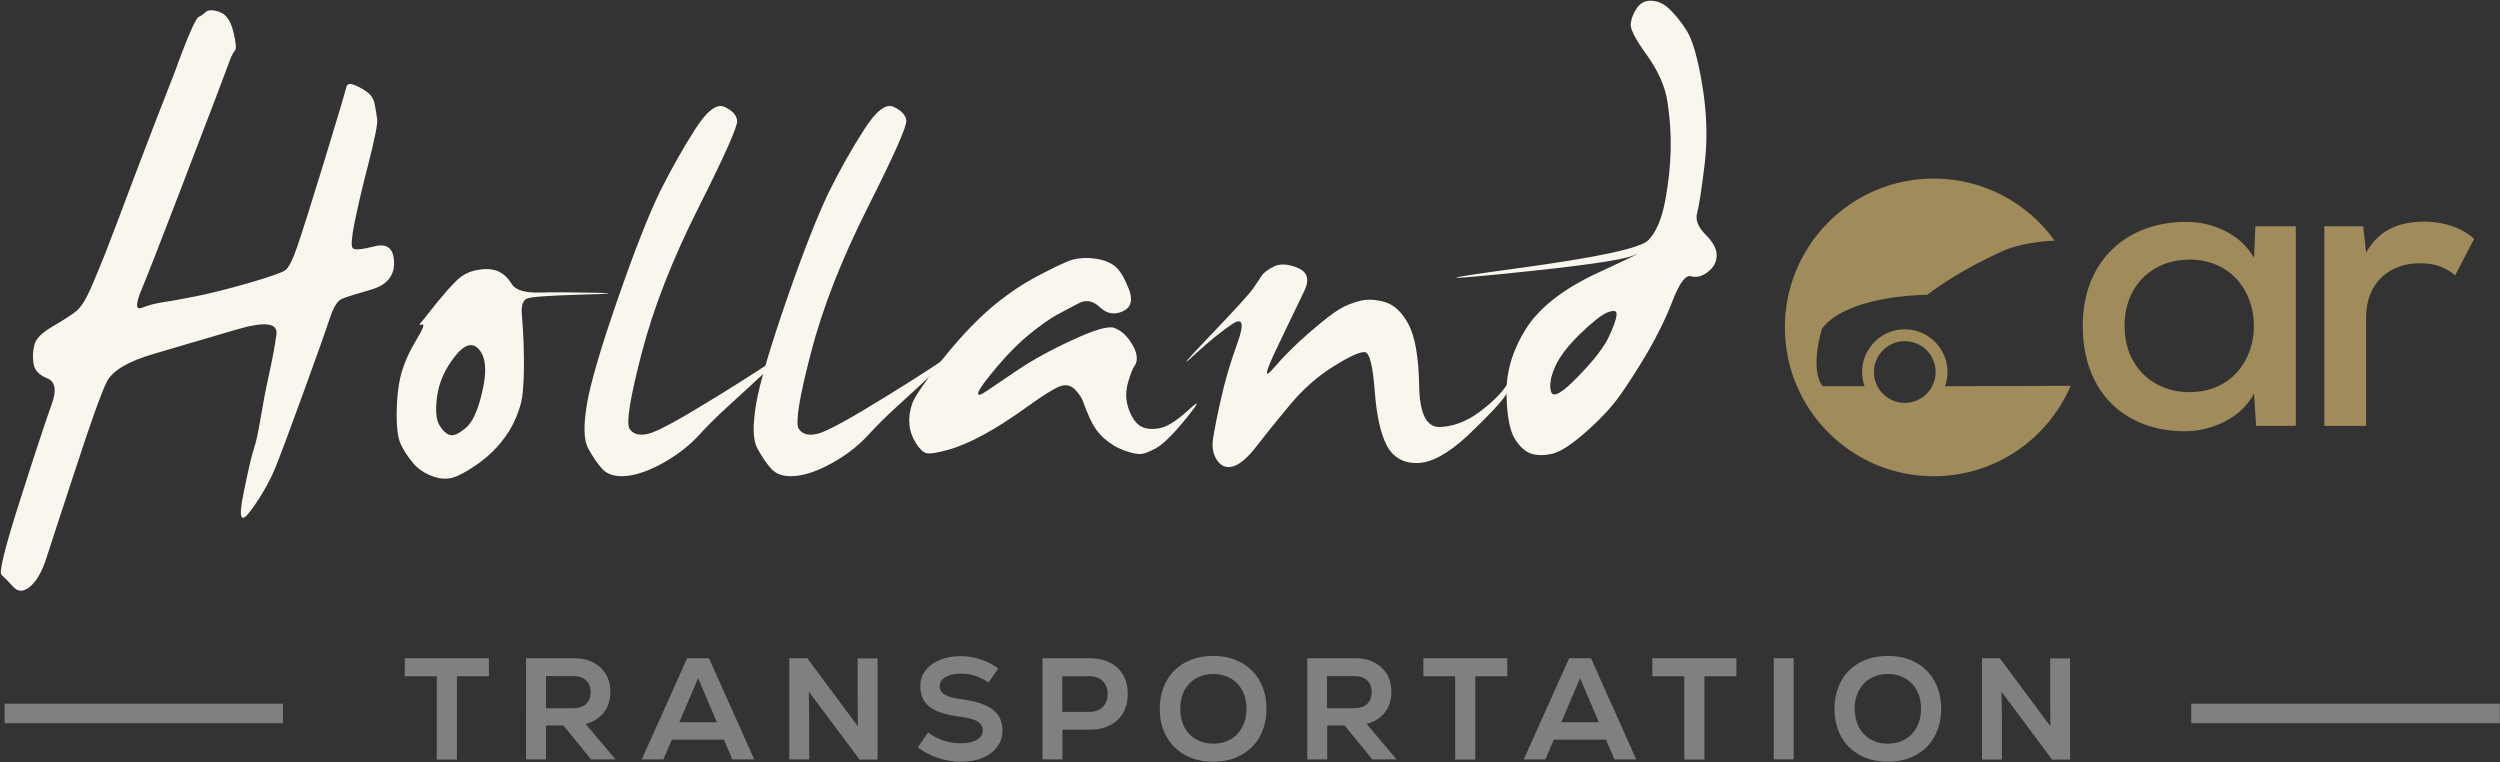 <?xml version="1.0" encoding="UTF-8"?> <svg xmlns="http://www.w3.org/2000/svg" xmlns:xlink="http://www.w3.org/1999/xlink" version="1.1" id="Layer_1" x="0px" y="0px" viewBox="0 0 1305 398" style="enable-background:new 0 0 1305 398;" xml:space="preserve"><rect x="0" y="0" width="1305" height="398" fill="#333333" stroke="none"/> <style type="text/css"> .st0{fill:#F9F6EE;} .st1{fill:#A08C5B;} .st2{fill:#808080;} </style> <g> <g> <g> <g> <path class="st0" d="M107.4,6.3c1.2-1.2,3.6-1.3,7.1-0.1c3.5,1.2,5.9,4.6,7.3,10.3c1.4,5.7,1.7,9,0.8,10c-0.9,0.9-1.9,2.9-3,6 c-1.2,3.1-3.4,9.1-6.8,18.1c-3.4,9-10,26.2-19.8,51.7c-9.8,25.5-16.2,42-19.3,49.3c-3,7.3-2.9,10.4,0.5,9 c3.3-1.3,6.8-2.2,10.6-2.8c3.7-0.5,9.3-1.5,16.8-3c7.5-1.5,16.8-3.8,28-7c11.1-3.2,17.6-5.5,19.4-6.8c1.8-1.4,3.8-5.4,6.1-12.1 c2.3-6.6,7.1-21.7,14.3-45.2c7.2-23.5,10.9-36.2,11.3-37.9c0.3-1.8,1.5-2.4,3.5-1.7c2,0.6,4.3,1.8,6.8,3.5 c2.6,1.7,4.1,4,4.6,6.8c0.5,2.9,1,5.5,1.3,7.8c0.3,2.3-1.2,10.1-4.6,23.3c-3.4,13.2-5.8,23.6-7.3,31.1 c-1.5,7.5-1.8,11.8-0.9,12.9c0.8,1.1,4.6,0.8,11.3-0.9c6.6-1.7,10.1,1,10.3,8.2c0.2,7.2-3.7,11.9-11.7,14.3 c-8,2.3-13.2,3.9-15.5,4.9c-2.3,0.9-4.5,4.4-6.5,10.6c-2,6.1-6.5,18.8-13.5,38c-7,19.3-11.9,32.4-14.7,39.4 c-2.9,7-7,14.4-12.5,22c-5.5,7.7-6.9,5-4.3-7.9c2.6-12.9,4.5-21,5.6-24.1c1.1-3.2,2.2-8.4,3.4-15.5c1.2-7.2,2.6-14.8,4.4-22.9 c1.8-8,3.1-15.1,3.9-21.1c0.8-6-6.2-6.8-21.1-2.4c-14.9,4.4-29.2,8.6-42.9,12.6c-13.7,4-22,9-24.8,15.1 c-2.9,6-8.3,21.2-16.2,45.4c-8,24.2-13,39.7-15.2,46.5c-2.2,6.8-5,11.6-8.4,14.5c-3.4,2.9-6.4,2.9-8.9,0c-2.6-2.9-4.6-4.9-6-6.1 c-1.5-1.2,1.8-14.5,9.9-39.7c8-25.2,13.5-41.6,16.2-49.1c2.8-7.5,2-12.1-2.2-13.8c-4.3-1.7-6.7-4.3-7.2-7.7 c-0.5-3.4-0.4-6.7,0.5-9.9c0.8-3.2,4-6.3,9.5-9.5c5.5-3.2,9.5-5.8,12.1-7.8c2.6-2,5.1-6,7.8-12.1c2.6-6,5.2-12.3,7.8-18.9 c2.6-6.6,7.5-19.5,14.7-38.7c7.3-19.3,14.5-37.9,21.6-56C98,18.8,102.3,9.5,103.6,8.9C104.9,8.3,106.2,7.4,107.4,6.3z"></path> <path class="st0" d="M238.6,146.2c2.9-2.8,6.5-4.6,10.8-5.3c4.3-0.8,7.8-0.5,10.6,0.7c2.8,1.2,5.1,3.4,7.1,6.6 c1.9,3.2,6.8,4.7,14.5,4.5c7.7-0.2,17.4-0.1,28.9,0.1c11.5,0.2,9.1,0.6-7.3,1c-16.4,0.5-25.7,1.1-28,2c-2.2,0.9-3.2,3.6-2.8,8.2 c0.4,4.6,0.7,9.6,0.9,14.7c0.2,5.2,0.3,10.9,0.1,17.3c-0.2,6.3-0.6,11.1-1.4,14.2c-0.8,3.1-1.9,6.3-3.5,9.7 c-1.5,3.4-3.8,7-6.8,10.8c-3,3.8-6.7,7.3-11.1,10.6c-4.4,3.2-8.5,5.7-12.2,7.3c-3.7,1.6-7.7,1.7-12.1,0.2 c-4.3-1.5-7.9-3.8-10.6-7c-2.7-3.2-4.9-6.5-6.5-9.9c-1.6-3.4-2.3-9.4-2.1-17.9c0.2-8.5,1.2-15.3,2.8-20.5 c1.6-5.2,4.1-10.6,7.5-16.2c3.4-5.6,4.4-8.3,3-7.9c-1.4,0.4-1.7,0.2-1-0.6c0.7-0.8,3.4-4.1,8-10 C232.1,153.1,235.8,148.8,238.6,146.2z M250.2,182.6c-3.4-4.2-7.7-3-12.8,3.5c-5.1,6.5-8.2,13.4-9.2,20.6 c-1,7.3-0.6,12.4,1.2,15.3c1.8,2.9,3.6,4.6,5.6,5.1c1.9,0.5,4.7-0.8,8.2-3.8c3.6-3,6.5-9.5,8.7-19.6 C254.2,193.7,253.6,186.7,250.2,182.6z"></path> <path class="st0" d="M362.8,67.6c6.2-9.7,11.3-13.7,15.4-11.8c4.1,1.9,6.3,4.3,6.6,7.2c0.3,2.9-6.4,18-20.1,45.2 c-13.7,27.2-23.6,52.5-29.7,76c-6.1,23.4-8.2,36.6-6.4,39.6c1.9,2.9,5.2,3.8,10,2.6c4.8-1.2,17-7.9,36.7-20.1 c19.6-12.1,31.7-20.1,36.2-23.9c4.5-3.8,1.6-0.9-8.6,8.6c-10.2,9.5-17.9,16.6-23.1,21.3c-5.2,4.7-10.3,9.8-15.4,15.3 c-5.1,5.5-11.3,10.2-18.7,14.3c-7.3,4-13.8,6.2-19.3,6.6c-5.5,0.4-9.5-0.9-12.1-3.8c-2.6-2.9-5-6.5-7.3-10.7 c-2.3-4.2-2.5-11.9-0.6-23.1c1.9-11.2,7.3-29.5,16.1-54.9c8.8-25.4,16.2-44,22-56C350.6,87.9,356.6,77.2,362.8,67.6z"></path> <path class="st0" d="M451.1,67.6c6.2-9.7,11.3-13.7,15.4-11.8c4.1,1.9,6.3,4.3,6.6,7.2c0.3,2.9-6.4,18-20.1,45.2 c-13.7,27.2-23.6,52.5-29.7,76c-6.1,23.4-8.2,36.6-6.4,39.6c1.9,2.9,5.2,3.8,10,2.6c4.8-1.2,17-7.9,36.7-20.1 c19.6-12.1,31.7-20.1,36.2-23.9c4.5-3.8,1.6-0.9-8.6,8.6c-10.2,9.5-17.9,16.6-23.1,21.3c-5.2,4.7-10.3,9.8-15.4,15.3 c-5.1,5.5-11.3,10.2-18.7,14.3c-7.3,4-13.8,6.2-19.3,6.6c-5.5,0.4-9.5-0.9-12.1-3.8c-2.6-2.9-5-6.5-7.3-10.7 c-2.3-4.2-2.5-11.9-0.6-23.1c1.9-11.2,7.3-29.5,16.1-54.9c8.8-25.4,16.2-44,22-56C438.8,87.9,444.9,77.2,451.1,67.6z"></path> <path class="st0" d="M560,135.5c3.6-0.9,7.5-1.1,11.7-0.5c4.3,0.6,7.7,1.9,10.2,3.9c2.6,2,5,6,7.3,11.8 c2.3,5.9,1.3,9.8-3.1,11.8c-4.4,2-8.4,1.3-11.9-2.1c-3.6-3.4-7.3-4.1-11.1-2.1c-3.9,2-7.7,4.1-11.5,6.1c-3.8,2.1-8.5,5.4-14,9.9 c-5.6,4.5-11.3,10.2-17.2,17.2c-5.9,7-9.1,11.4-9.7,13.3c-0.6,1.9,0.9,1.7,4.5-0.8c3.6-2.5,9.2-6.2,16.7-11.3 c7.5-5,16.9-10.2,28.3-15.4c11.4-5.3,18.6-7.3,21.6-6.1c3,1.2,5.6,3.3,7.8,6.4c2.2,3.1,3.4,5.8,3.7,8c0.3,2.2,0,4-1,5.3 c-1,1.3-2.2,4.3-3.5,8.9c-1.3,4.6-1.2,9.1,0.3,13.5c1.5,4.3,3.5,7.3,5.9,8.9c2.4,1.6,5.7,2.1,9.9,1.4s9.3-3.9,15.4-9.5 c6.1-5.6,5.8-4.3-0.8,3.9c-6.7,8.3-11.9,13.5-15.8,15.8c-3.9,2.2-6.9,3.3-9,3.2c-2.2-0.1-5-0.8-8.5-2.1 c-3.5-1.3-6.8-3.4-9.9-6.1c-3.1-2.8-5.5-6.2-7.3-10.2c-1.8-4-3-7-3.6-8.9c-0.6-1.9-2.1-4.1-4.3-6.4c-2.2-2.3-5-2.8-8.2-1.5 c-3.2,1.3-8.9,4.9-17.1,10.8c-8.1,5.9-15.7,10.7-22.7,14.5c-7,3.8-13.3,6.4-18.9,7.9c-5.6,1.5-9.2,2-10.8,1.5 c-1.6-0.5-3.4-2.2-5.3-5.2c-1.9-3-3.1-6.3-3.4-9.9c-0.3-3.6,0.2-7.2,1.5-10.8c1.3-3.6,6.3-10.9,14.8-21.8 c8.6-10.9,16.9-19.8,24.8-26.8c8-7,16.4-12.9,25.4-17.7C550.1,139.6,556.4,136.6,560,135.5z"></path> <path class="st0" d="M665.2,139c3.2-1.5,7.4-1.2,12.4,0.9c5,2.2,6.1,6.2,3.2,12.1c-2.9,5.9-7.5,15.6-14,29.1 c-6.5,13.5-7.2,17.2-2,11.1c5.2-6.1,11.4-12.3,18.8-18.7c7.3-6.3,12.6-10.4,15.9-12.3c3.2-1.9,6.8-3.2,10.6-4.2 c3.8-0.9,8.1-0.7,12.9,0.7c4.8,1.4,8.9,5.3,12.3,11.7c3.4,6.4,5.2,17,5.5,31.8c0.2,14.8,3.9,22,10.9,21.7 c7-0.3,13.9-2.9,20.5-7.8c6.6-4.9,11.6-9.8,14.8-14.8c3.2-5,4.6-6.4,4.2-4.1c-0.5,2.3-2.2,5.7-5.3,10.2 c-3.1,4.5-9.7,11.4-19.7,20.9c-10.1,9.4-18.8,14.2-26.1,14.4c-7.3,0.2-12.7-2.8-16-8.8c-3.3-6-5.5-15.7-6.5-28.9 c-1-13.2-2.7-20-5.2-20.2c-2.5-0.2-7.9,2.2-16.2,7.4c-8.4,5.2-16,11.9-23,20.3c-7,8.4-12.6,15.4-17.1,21.2 c-4.4,5.8-8.4,9.3-11.9,10.6c-3.6,1.2-6.5,0.3-8.7-2.8c-2.2-3.1-3-6.9-2.3-11.4c0.7-4.5,2-11.4,4.1-20.6 c2-9.3,4.9-19.1,8.6-29.3c3.7-10.3,2.9-13.6-2.6-10.1c-5.4,3.6-12,8.9-19.8,16.1c-7.8,7.2-5,3.8,8.4-10.2 c13.4-14,20.8-22.2,22.3-24.5c1.5-2.3,2.9-4.4,4.3-6.4C659.6,142.3,661.9,140.6,665.2,139z"></path> <path class="st0" d="M854.6,4c1.9-2.6,4.4-3.8,7.7-3.6c3.2,0.2,6.3,1.6,9,4.2c2.8,2.6,5.8,6.2,8.9,11c3.2,4.8,6,14.4,8.4,28.9 c2.4,14.5,2.8,28.3,1.2,41.5c-1.6,13.2-2.9,21.6-3.9,25.2c-1,3.6,0.5,7.3,4.5,11.4c4,4,5.9,7.7,5.7,11.1 c-0.2,3.4-1.8,6.2-4.8,8.4c-2.9,2.2-5.8,2.9-8.6,2.1c-2.8-0.8-6,3.5-9.6,12.8c-3.6,9.3-8.1,18.4-13.3,27.3 c-5.3,8.9-10.1,16.4-14.4,22.4c-4.3,6-10.2,12.3-17.7,18.9c-7.5,6.6-13.3,10.3-17.5,11.3c-4.2,0.9-7.8,0.9-10.9-0.1 c-3.1-1-6-3.6-8.6-7.8c-2.6-4.2-4.1-12-4.3-23.4c-0.2-11.4,3.1-22.7,10.1-33.9c7-11.1,19.5-20.9,37.6-29.3 c18.1-8.4,24.2-11.4,18.4-9c-5.8,2.4-27.6,5.5-65.3,9.3c-37.7,3.8-36,2.9,5.2-2.7c41.2-5.6,63.9-10.4,68-14.6 c4.1-4.2,7-11,8.8-20.5c1.8-9.5,2.7-18.4,2.9-26.6c0.2-8.2-0.4-16.4-1.6-24.7c-1.2-8.3-4.9-16.6-11-25.1 c-6.1-8.4-8.9-14-8.2-16.6C851.7,9,852.9,6.5,854.6,4z M839,163.1c-3.2,1.4-8,5.2-14.4,11.4c-6.3,6.2-10.7,11.9-13,17.3 c-2.3,5.3-2.9,9.6-1.9,12.8c1.1,3.2,5.8,0.5,14-8c8.3-8.5,13.7-15.5,16.2-21c2.6-5.5,3.9-9.3,3.9-11.4 C844.1,162.1,842.4,161.8,839,163.1z"></path> </g> </g> <g> <path class="st1" d="M1176.6,134.6c-6.6-11.8-20.7-18.8-35.5-18.8c-30,0-53.9,19.4-53.9,54.3c0,35.5,23,55.2,53.5,55 c12.9,0,29-6.3,35.9-19.7l1.1,16.9h20.7c0-34.7,0-69.5,0-104.2h-21.1L1176.6,134.6z M1142.8,204.7c-18.6,0-33.8-13.1-33.8-34.7 c0-21.4,15.2-34.5,33.8-34.5C1187.8,135.6,1187.8,204.7,1142.8,204.7z"></path> <path class="st1" d="M1265.8,115.7c-11.2,0-23,2.7-30.7,16.1l-1.5-13.7h-20.3v104.2h21.8v-56.4c0-19.2,13.1-28.5,28.1-28.5 c8,0,13.1,2.1,18.4,6.3l9.9-19C1285.7,119.3,1276,115.7,1265.8,115.7z"></path> <path class="st1" d="M1045.5,201.5l-30.2,0.1c0.8-2.3,1.3-4.8,1.3-7.4c0-12.3-10-22.3-22.3-22.3c-12.3,0-22.3,10-22.3,22.3 c0,2.6,0.5,5.1,1.3,7.4h0l-21.9,0c-7-9.2-0.3-30.1-0.3-30.1c2.9-3.8,7-6.7,11.7-9c17.5-8.7,43.2-8.6,43.2-8.6 c11.5-8.8,25-16,33.1-19.9c4.3-2.1,7.1-3.3,7.1-3.3c8.2-3.5,18.8-4.7,26.3-5.1c-14.1-19.6-37.1-32.4-63.1-32.4 c-42.9,0-77.7,34.8-77.7,77.7c0,42.9,34.8,77.7,77.7,77.7c32.1,0,59.6-19.5,71.5-47.2L1045.5,201.5z M994.3,178.1 c8.9,0,16.1,7.2,16.1,16.1c0,8.9-7.2,16.1-16.1,16.1c-8.9,0-16.1-7.2-16.1-16.1C978.2,185.3,985.4,178.1,994.3,178.1z"></path> </g> </g> <g> <g> <path class="st2" d="M211.4,343.6h43.8v9.4h-16.7v43.5H228V353h-16.7V343.6z"></path> <path class="st2" d="M274.7,343.6h25.1c3.8,0,7.1,0.7,9.9,2.2c2.8,1.5,5,3.5,6.6,6.2c1.6,2.7,2.3,5.8,2.3,9.2 c0,4.2-1.1,7.8-3.4,10.7c-2.3,2.9-5.4,4.9-9.5,6l15.6,18.5h-12.8l-14.4-17.7h-9.1v17.7h-10.4V343.6z M299.1,369.7 c2.9,0,5.2-0.7,6.8-2.2c1.6-1.5,2.4-3.5,2.4-6.2c0-2.7-0.8-4.7-2.4-6.2c-1.6-1.5-3.9-2.2-6.8-2.2H285v16.8H299.1z"></path> <path class="st2" d="M358.7,343.6h11.4l23.6,52.8h-11.4l-4.4-10.3h-27.2l-4.4,10.3H335L358.7,343.6z M374.2,377l-9.8-23l-9.8,23 H374.2z"></path> <path class="st2" d="M412,343.6h9.4l26.4,35.5l-0.1-15v-20.4h10.4v52.8h-9.4L422.2,361l0.2,15.7v19.7H412V343.6z"></path> <path class="st2" d="M489.5,395.6c-3.9-1.3-7.4-3.1-10.4-5.5l5.4-7.8c2.2,1.8,4.8,3.2,7.8,4.2c3,1,6.1,1.5,9.2,1.5 c3.5,0,6.3-0.6,8.4-1.8c2.1-1.2,3.1-2.9,3.1-5c0-2-1-3.6-2.9-4.7c-1.9-1.1-5-1.9-9.1-2.4c-7.2-0.9-12.4-2.6-15.7-5.1 c-3.3-2.5-4.9-6.2-4.9-10.9c0-3.1,0.9-5.8,2.7-8.1c1.8-2.4,4.3-4.2,7.4-5.5c3.2-1.3,6.8-2,10.9-2c3.6,0,7.1,0.6,10.5,1.7 c3.4,1.1,6.5,2.7,9.2,4.7l-5.1,7.4c-2.1-1.6-4.4-2.7-6.9-3.5c-2.5-0.8-5-1.2-7.5-1.2c-3.3,0-5.9,0.6-8,1.8 c-2.1,1.2-3.1,2.8-3.1,4.7c0,1.9,0.9,3.4,2.7,4.5c1.8,1.1,4.8,1.9,8.9,2.4c7.3,1,12.7,2.8,16.1,5.4c3.4,2.6,5.1,6.2,5.1,10.8 c0,3.3-0.9,6.1-2.7,8.6c-1.8,2.5-4.4,4.4-7.7,5.8c-3.3,1.4-7.1,2-11.5,2C497.5,397.6,493.4,396.9,489.5,395.6z"></path> <path class="st2" d="M544.2,343.6H569c4,0,7.4,0.8,10.4,2.3c3,1.5,5.3,3.7,6.9,6.5c1.6,2.8,2.4,6.1,2.4,9.8 c0,3.8-0.8,7.1-2.4,9.9c-1.6,2.8-3.9,5-6.9,6.5c-3,1.5-6.4,2.3-10.4,2.3h-14.4v15.5h-10.4V343.6z M568.5,371.6 c3,0,5.3-0.8,7.1-2.5c1.7-1.7,2.6-3.9,2.6-6.8c0-2.8-0.9-5.1-2.6-6.8c-1.7-1.7-4.1-2.5-7.1-2.5h-14v18.6H568.5z"></path> <path class="st2" d="M618.7,394.2c-4.2-2.3-7.5-5.5-9.8-9.7c-2.3-4.2-3.5-9-3.5-14.5c0-5.5,1.2-10.3,3.5-14.5 c2.3-4.2,5.6-7.4,9.8-9.7c4.2-2.3,9.1-3.4,14.6-3.4c5.5,0,10.3,1.1,14.5,3.4c4.2,2.3,7.5,5.5,9.8,9.7c2.3,4.2,3.5,9,3.5,14.5 c0,5.5-1.2,10.3-3.5,14.5c-2.3,4.2-5.6,7.4-9.8,9.7c-4.2,2.3-9,3.4-14.5,3.4C627.8,397.6,622.9,396.5,618.7,394.2z M618.2,379.5 c1.4,2.7,3.5,4.9,6.1,6.4c2.6,1.5,5.6,2.3,9.1,2.3c3.4,0,6.4-0.8,9-2.3c2.6-1.5,4.6-3.6,6.1-6.4c1.4-2.7,2.2-5.9,2.2-9.5 c0-3.6-0.7-6.7-2.2-9.5c-1.4-2.7-3.5-4.9-6.1-6.4c-2.6-1.5-5.6-2.3-9-2.3c-3.4,0-6.4,0.8-9.1,2.3c-2.6,1.5-4.6,3.6-6.1,6.4 c-1.4,2.7-2.1,5.9-2.1,9.5C616.1,373.6,616.8,376.7,618.2,379.5z"></path> <path class="st2" d="M682.4,343.6h25.1c3.8,0,7.1,0.7,9.9,2.2c2.8,1.5,5,3.5,6.6,6.2c1.6,2.7,2.3,5.8,2.3,9.2 c0,4.2-1.1,7.8-3.4,10.7s-5.4,4.9-9.5,6l15.6,18.5h-12.7l-14.4-17.7h-9.1v17.7h-10.4V343.6z M706.8,369.7c2.9,0,5.2-0.7,6.8-2.2 c1.6-1.5,2.4-3.5,2.4-6.2c0-2.7-0.8-4.7-2.4-6.2c-1.6-1.5-3.9-2.2-6.8-2.2h-14.1v16.8H706.8z"></path> <path class="st2" d="M743,343.6h43.8v9.4h-16.7v43.5h-10.5V353H743V343.6z"></path> <path class="st2" d="M819.1,343.6h11.4l23.6,52.8h-11.4l-4.4-10.3h-27.2l-4.4,10.3h-11.3L819.1,343.6z M834.6,377l-9.8-23 l-9.8,23H834.6z"></path> <path class="st2" d="M862.6,343.6h43.8v9.4h-16.7v43.5h-10.5V353h-16.7V343.6z"></path> <path class="st2" d="M925.9,343.6h10.4v52.8h-10.4V343.6z"></path> <path class="st2" d="M970.9,394.2c-4.2-2.3-7.5-5.5-9.8-9.7c-2.3-4.2-3.5-9-3.5-14.5c0-5.5,1.2-10.3,3.5-14.5 c2.3-4.2,5.6-7.4,9.8-9.7c4.2-2.3,9.1-3.4,14.6-3.4c5.5,0,10.3,1.1,14.5,3.4c4.2,2.3,7.5,5.5,9.8,9.7c2.3,4.2,3.5,9,3.5,14.5 c0,5.5-1.2,10.3-3.5,14.5c-2.3,4.2-5.6,7.4-9.8,9.7c-4.2,2.3-9,3.4-14.5,3.4C979.9,397.6,975.1,396.5,970.9,394.2z M970.3,379.5 c1.4,2.7,3.5,4.9,6.1,6.4c2.6,1.5,5.6,2.3,9.1,2.3c3.4,0,6.4-0.8,9-2.3c2.6-1.5,4.6-3.6,6.1-6.4c1.4-2.7,2.2-5.9,2.2-9.5 c0-3.6-0.7-6.7-2.2-9.5c-1.4-2.7-3.5-4.9-6.1-6.4c-2.6-1.5-5.6-2.3-9-2.3c-3.4,0-6.4,0.8-9.1,2.3c-2.6,1.5-4.6,3.6-6.1,6.4 c-1.4,2.7-2.2,5.9-2.2,9.5C968.2,373.6,968.9,376.7,970.3,379.5z"></path> <path class="st2" d="M1034.5,343.6h9.4l26.4,35.5l-0.1-15v-20.4h10.4v52.8h-9.4l-26.4-35.4l0.2,15.7v19.7h-10.4V343.6z"></path> </g> <rect x="2.4" y="367.3" class="st2" width="145.3" height="10.2"></rect> <rect x="1143.8" y="367.3" class="st2" width="161.1" height="10.2"></rect> </g> </g> </svg> 